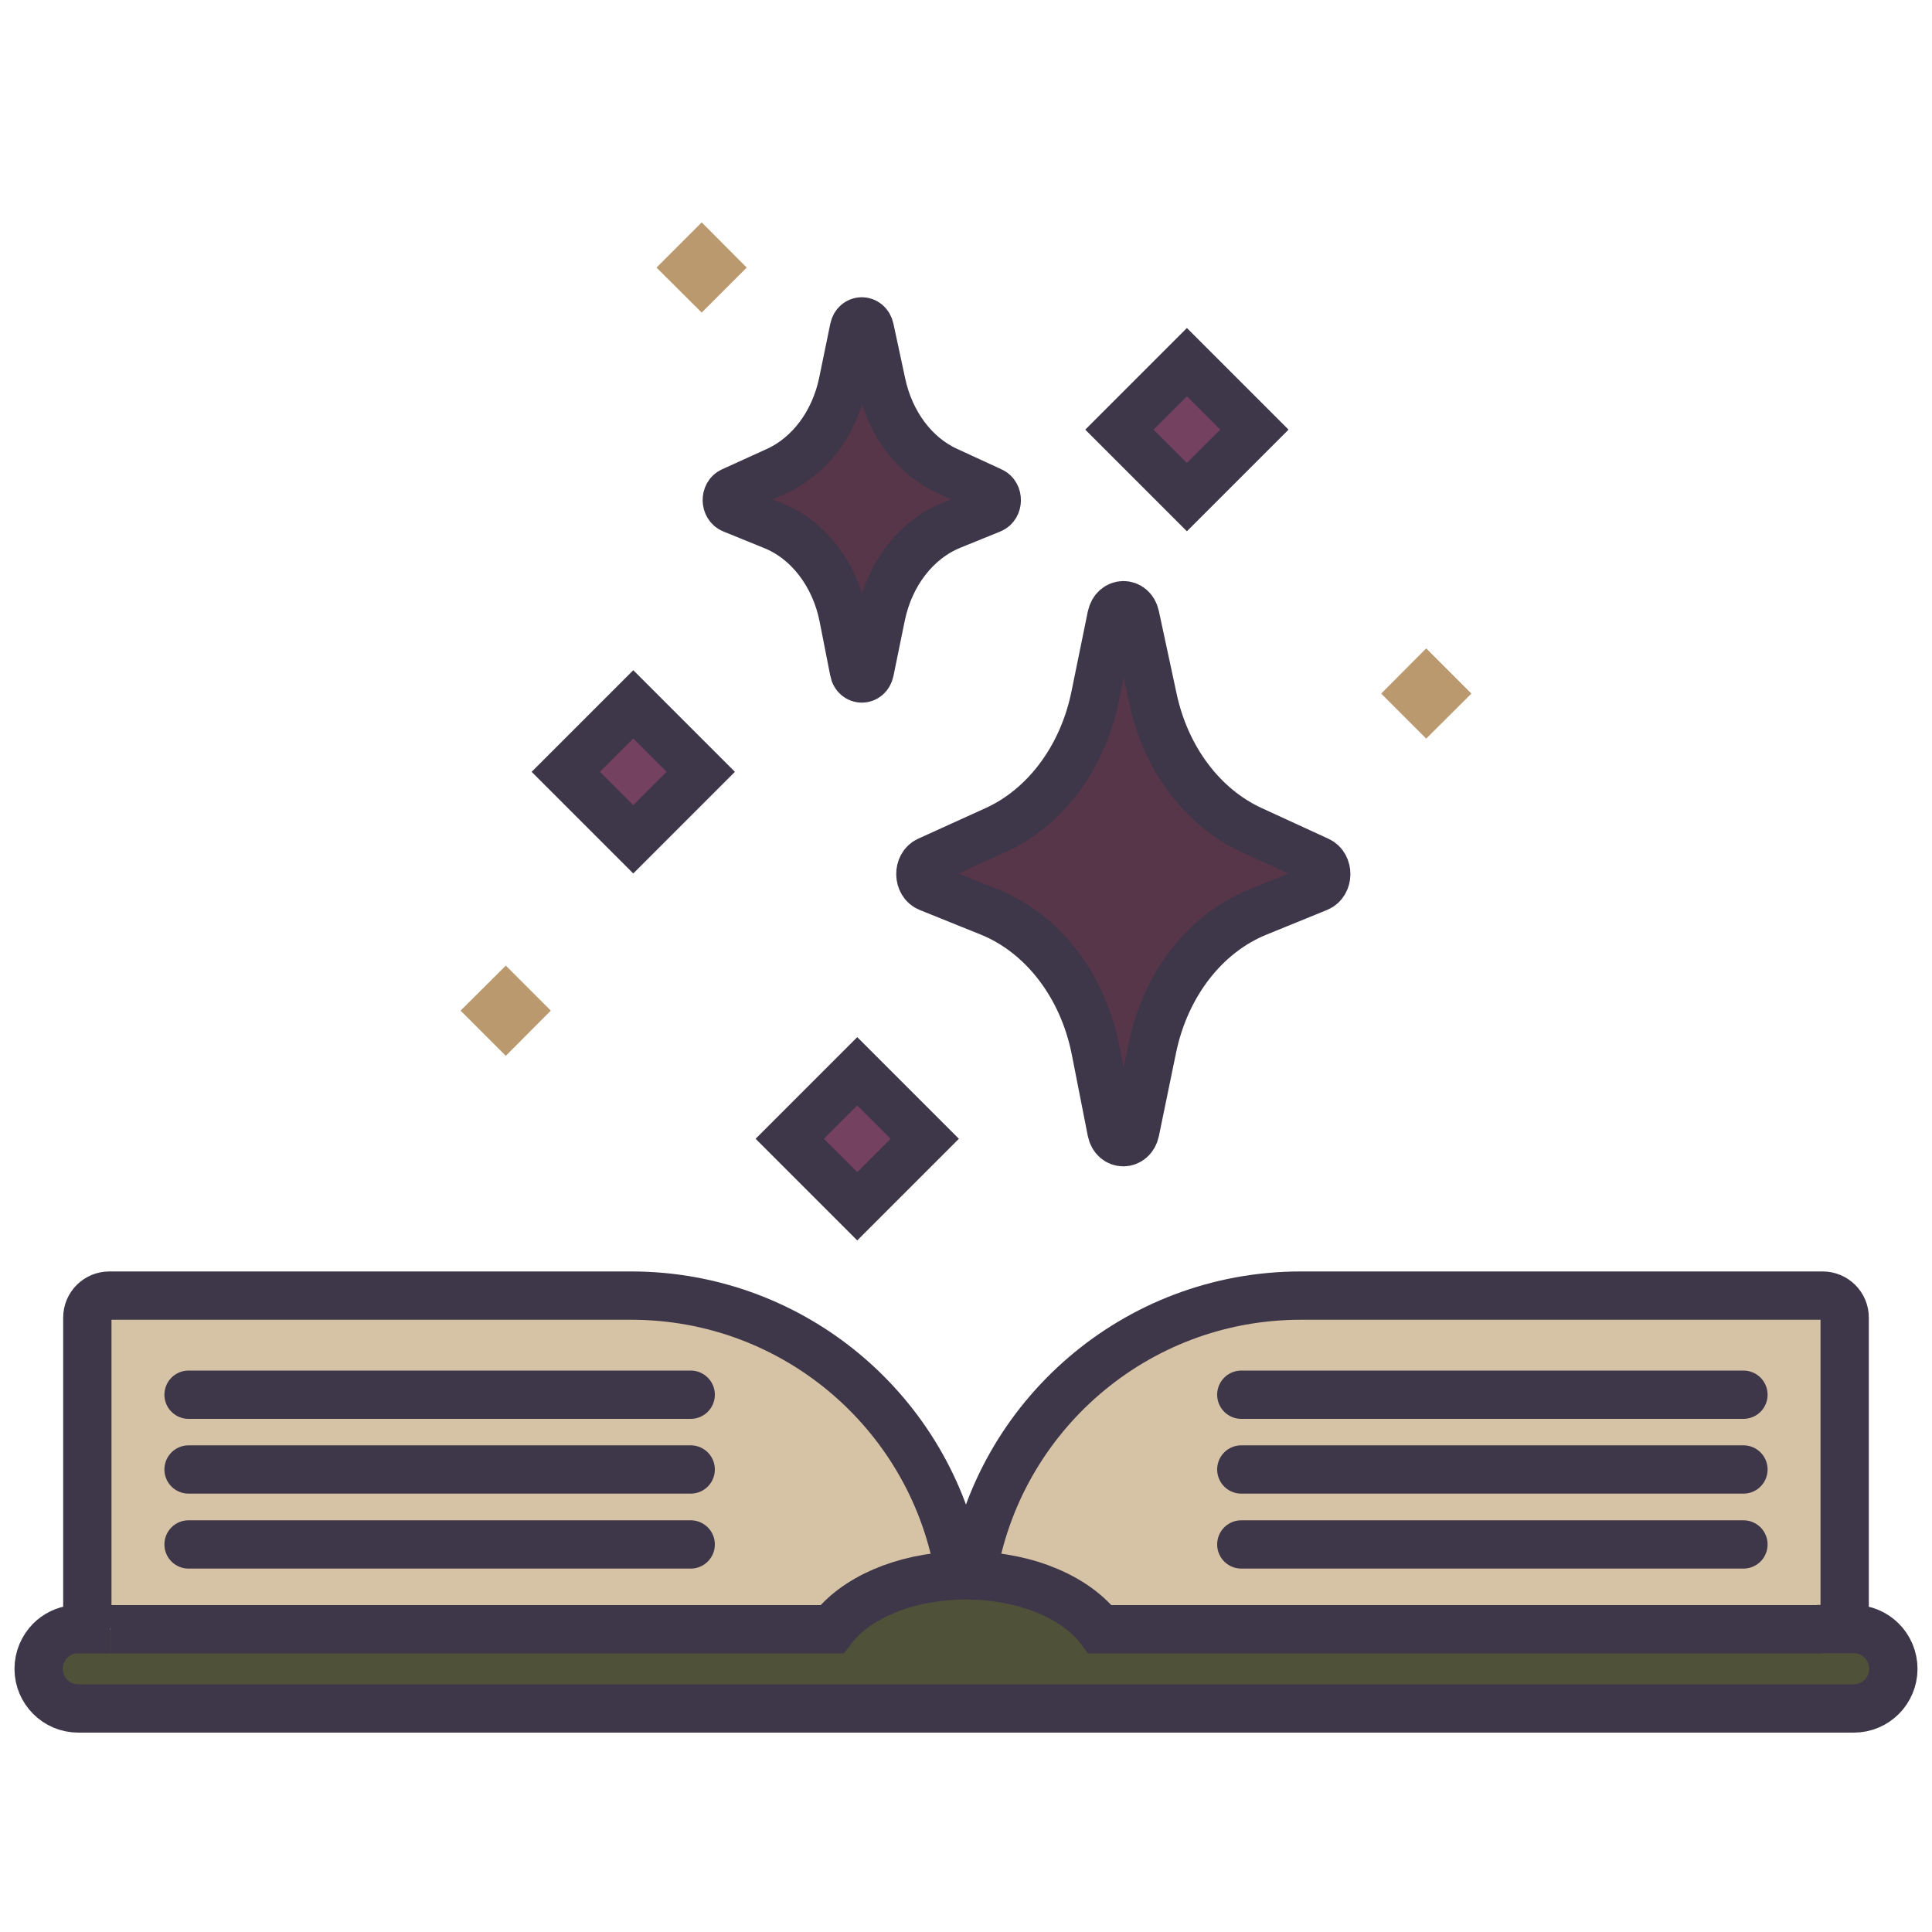 <?xml version="1.0" encoding="UTF-8"?><svg id="Layer_1" xmlns="http://www.w3.org/2000/svg" viewBox="0 0 100 100"><defs><style>.cls-1{fill:#754160;}.cls-1,.cls-2,.cls-3,.cls-4,.cls-5{stroke-width:0px;}.cls-2{fill:#d6c2a5;}.cls-3{fill:#ba996e;}.cls-6{stroke-linecap:round;}.cls-6,.cls-7{fill:none;stroke:#3e3649;stroke-miterlimit:10;stroke-width:2.5px;}.cls-4{fill:#505139;}.cls-5{fill:#563648;}</style></defs><path class="cls-4" d="M95.95,84.32c1.13,0,2.05.92,2.05,2.06,0,.56-.23,1.08-.6,1.45s-.88.6-1.45.6H4.05c-1.13,0-2.05-.92-2.05-2.05,0-.57.23-1.08.6-1.46.32-.32.75-.54,1.24-.59h39.22c1.19-1.58,3.65-2.69,6.54-2.78.13-.01.27-.01.4-.01.11,0,.22,0,.33.01,2.92.07,5.41,1.19,6.61,2.78h37.11s1.43,0,1.43,0h.47Z"/><rect class="cls-1" x="41.9" y="56.47" width="4.94" height="4.94" transform="translate(-28.68 48.64) rotate(-45)"/><rect class="cls-1" x="30.31" y="37.48" width="4.94" height="4.94" transform="translate(-18.65 34.88) rotate(-45)"/><rect class="cls-1" x="58.96" y="19.77" width="4.94" height="4.94" transform="translate(2.27 49.95) rotate(-45)"/><path class="cls-5" d="M58.76,31.89l.92,4.28c.66,3.09,2.56,5.62,5.1,6.79l3.46,1.59c.55.25.54,1.16-.02,1.39l-3.14,1.28c-2.71,1.1-4.75,3.74-5.43,7.01l-.89,4.32c-.16.76-1.08.76-1.23,0l-.83-4.22c-.66-3.32-2.73-6.01-5.48-7.12l-3.15-1.27c-.56-.22-.58-1.14-.03-1.39l3.48-1.58c2.58-1.17,4.51-3.75,5.16-6.91l.85-4.16c.16-.76,1.07-.77,1.23-.01Z"/><path class="cls-5" d="M49.02,24.37l2.3,1.06c.37.16.36.77-.01.92l-2.09.85c-1.8.74-3.16,2.49-3.61,4.66l-.59,2.88c-.11.51-.72.5-.82,0l-.55-2.8c-.44-2.21-1.82-4-3.65-4.73l-2.09-.85c-.38-.15-.39-.76-.02-.92l2.31-1.05c1.72-.78,3-2.5,3.43-4.6l.57-2.77c.1-.5.71-.5.82,0l.61,2.84c.44,2.06,1.7,3.75,3.39,4.52Z"/><path class="cls-2" d="M4.52,84.32v-16.12c0-.63.51-1.14,1.14-1.14h27.01c8.42,0,15.43,6.04,16.92,14.02v.47c-2.88.09-5.34,1.2-6.53,2.78H3.84c.07,0,.14,0,.21,0h.47Z"/><path class="cls-2" d="M95.48,84.27v.05h-1.43s-37.11,0-37.11,0c-1.2-1.59-3.69-2.71-6.61-2.78v-.04c1.32-8.19,8.43-14.45,17-14.45h27.01c.63,0,1.14.51,1.14,1.14v16.07Z"/><polygon class="cls-3" points="76.16 35.9 73.82 38.23 71.49 35.9 73.82 33.56 76.16 35.9"/><polygon class="cls-3" points="36.32 11.51 38.65 13.85 36.32 16.18 33.98 13.85 36.32 11.51"/><polygon class="cls-3" points="28.51 52.31 26.18 54.65 23.84 52.31 26.18 49.98 28.51 52.31"/><path class="cls-7" d="M94.05,84.32h1.9c1.13,0,2.05.92,2.05,2.06,0,.56-.23,1.08-.6,1.45s-.88.6-1.45.6H4.05c-1.13,0-2.05-.92-2.05-2.05,0-.57.23-1.08.6-1.46.32-.32.75-.54,1.24-.59.07,0,.14,0,.21,0h1.66"/><path class="cls-7" d="M5.72,84.33h37.34c1.19-1.58,3.65-2.69,6.54-2.78.13-.01.27-.01.4-.01.11,0,.22,0,.33.01,2.92.07,5.41,1.19,6.61,2.78h37.34"/><path class="cls-7" d="M49.59,81.08c-1.49-7.98-8.5-14.02-16.92-14.02H5.66c-.63,0-1.14.51-1.14,1.14v16.07"/><path class="cls-7" d="M50.33,81.51c1.32-8.19,8.43-14.45,17-14.45h27.01c.63,0,1.14.51,1.14,1.14v16.07"/><line class="cls-6" x1="9.76" y1="72.19" x2="35.75" y2="72.19"/><line class="cls-6" x1="9.76" y1="76.06" x2="35.75" y2="76.06"/><line class="cls-6" x1="9.76" y1="79.94" x2="35.75" y2="79.94"/><line class="cls-6" x1="64.25" y1="72.19" x2="90.24" y2="72.19"/><line class="cls-6" x1="64.25" y1="76.06" x2="90.24" y2="76.06"/><line class="cls-6" x1="64.25" y1="79.94" x2="90.24" y2="79.94"/><path class="cls-7" d="M57.53,58.55l-.83-4.22c-.66-3.32-2.73-6.01-5.48-7.12l-3.15-1.27c-.56-.22-.58-1.14-.03-1.39l3.48-1.58c2.58-1.17,4.51-3.75,5.16-6.91l.85-4.16c.16-.76,1.07-.77,1.23-.01l.92,4.28c.66,3.09,2.56,5.62,5.1,6.79l3.46,1.59c.55.25.54,1.16-.02,1.39l-3.14,1.28c-2.71,1.1-4.75,3.74-5.43,7.01l-.89,4.32c-.16.76-1.08.76-1.23,0Z"/><path class="cls-7" d="M44.2,34.73l-.55-2.8c-.44-2.21-1.82-4-3.65-4.73l-2.09-.85c-.38-.15-.39-.76-.02-.92l2.31-1.05c1.72-.78,3-2.5,3.43-4.6l.57-2.77c.1-.5.71-.5.82,0l.61,2.84c.44,2.06,1.7,3.75,3.39,4.52l2.3,1.06c.37.16.36.77-.01.92l-2.09.85c-1.8.74-3.16,2.49-3.61,4.66l-.59,2.88c-.11.51-.72.5-.82,0Z"/><rect class="cls-7" x="30.31" y="37.48" width="4.94" height="4.94" transform="translate(-18.65 34.88) rotate(-45)"/><rect class="cls-7" x="41.9" y="56.47" width="4.94" height="4.94" transform="translate(-28.68 48.64) rotate(-45)"/><rect class="cls-7" x="58.96" y="19.77" width="4.94" height="4.94" transform="translate(2.27 49.95) rotate(-45)"/></svg>